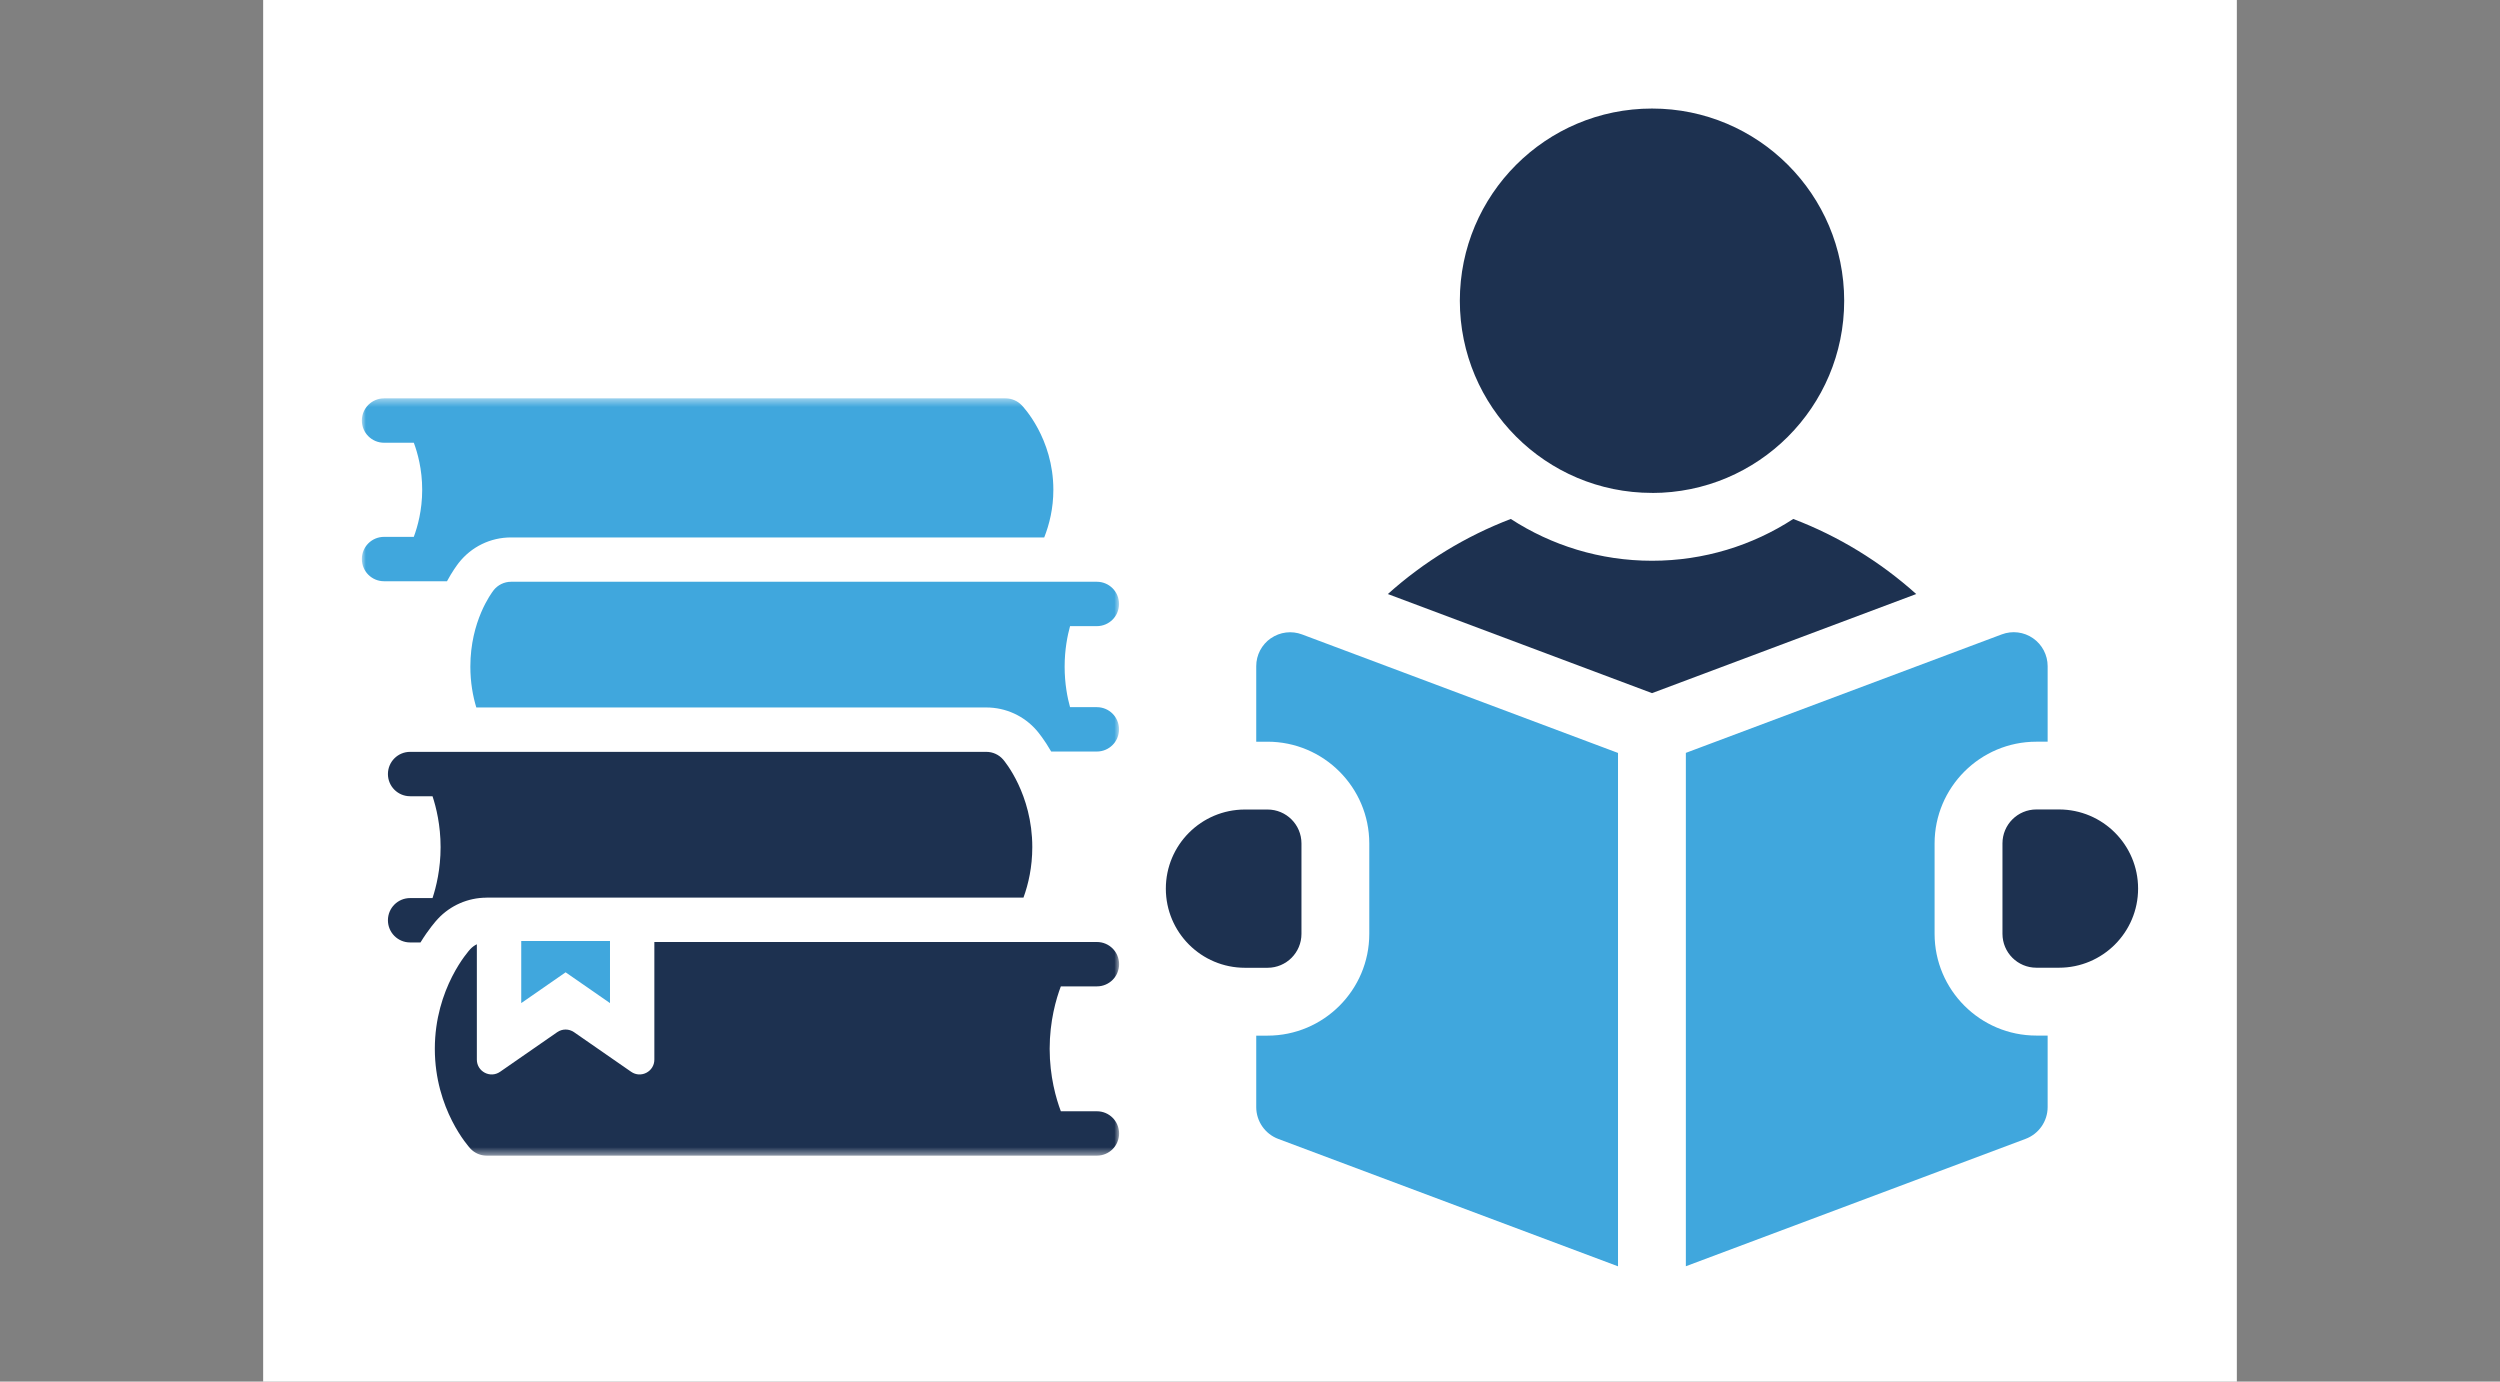 <svg width="304" height="168" viewBox="0 0 304 168" fill="none" xmlns="http://www.w3.org/2000/svg">
<rect x="0" y="0" width="304" height="168" fill="#808080" stroke="none"/>
<rect x="32" width="240" height="168" fill="white"/>
<mask id="mask0_5366_19435" style="mask-type:luminance" maskUnits="userSpaceOnUse" x="44" y="48" width="93" height="93">
<path d="M136.08 48.441H44V140.521H136.08V48.441Z" fill="white"/>
</mask>
<g mask="url(#mask0_5366_19435)">
<path d="M133.385 135.127H128.998C128.422 133.598 127.639 130.905 127.639 127.535C127.639 124.165 128.422 121.467 128.998 119.943H133.385C134.877 119.943 136.083 118.737 136.083 117.245C136.083 115.753 134.877 114.547 133.385 114.547H79.569V128.852C79.569 130.302 77.939 131.158 76.747 130.329L69.804 125.514C69.187 125.085 68.368 125.085 67.755 125.514L60.812 130.329C59.62 131.158 57.985 130.302 57.985 128.852V114.823C57.691 114.966 57.424 115.164 57.194 115.408C57.019 115.597 52.875 120.15 52.875 127.535C52.875 134.92 57.019 139.468 57.194 139.662C57.705 140.214 58.423 140.527 59.173 140.527H133.385C134.877 140.527 136.083 139.321 136.083 137.829C136.083 136.338 134.877 135.131 133.385 135.131V135.127Z" fill="#1D3150"/>
<path d="M59.17 109.147H124.455C125.058 107.489 125.527 105.422 125.527 103.009C125.527 96.545 122.125 92.526 121.982 92.36C121.467 91.766 120.725 91.426 119.938 91.426H49.87C48.378 91.426 47.172 92.632 47.172 94.124C47.172 95.615 48.378 96.822 49.87 96.822H52.595C53.037 98.161 53.576 100.335 53.576 103.014C53.576 105.694 53.037 107.867 52.595 109.206H49.87C48.378 109.206 47.172 110.413 47.172 111.904C47.172 113.396 48.378 114.602 49.87 114.602H51.131C52.135 112.968 53.01 111.983 53.235 111.743C54.759 110.1 56.923 109.156 59.17 109.156V109.147Z" fill="#1D3150"/>
<path d="M68.779 118.233L74.175 121.976V114.426H63.383V121.976L68.779 118.233Z" fill="#40A7DD"/>
<path d="M60.022 71.778C59.737 72.146 57.195 75.544 57.195 81.064C57.195 82.989 57.504 84.656 57.918 86.028H119.939C122.296 86.028 124.529 87.05 126.067 88.831C126.251 89.048 126.983 89.927 127.825 91.386H133.378C134.869 91.386 136.076 90.18 136.076 88.689C136.076 87.197 134.869 85.991 133.378 85.991H130.118C129.8 84.853 129.46 83.145 129.46 81.064C129.46 78.983 129.805 77.284 130.118 76.138H133.378C134.869 76.138 136.076 74.932 136.076 73.44C136.076 71.948 134.869 70.742 133.378 70.742H62.145C61.321 70.742 60.538 71.124 60.022 71.773V71.778Z" fill="#40A7DD"/>
<path d="M55.777 68.45C57.324 66.48 59.644 65.352 62.144 65.352H126.978C127.6 63.773 128.088 61.825 128.088 59.56C128.088 53.285 124.377 49.417 124.22 49.256C123.709 48.736 123.014 48.441 122.286 48.441H46.698C45.206 48.441 44 49.652 44 51.139C44 52.626 45.206 53.837 46.698 53.837H50.321C50.777 55.062 51.339 57.069 51.339 59.56C51.339 62.051 50.777 64.049 50.317 65.283H46.698C45.206 65.283 44 66.489 44 67.981C44 69.472 45.206 70.679 46.698 70.679H54.354C54.985 69.509 55.547 68.75 55.777 68.45Z" fill="#40A7DD"/>
</g>
<path d="M200.885 59.944C213.794 59.944 224.253 49.484 224.253 36.575C224.253 23.666 213.794 13.199 200.885 13.199C187.975 13.199 177.516 23.666 177.516 36.568C177.516 49.47 187.975 59.937 200.885 59.937V59.944Z" fill="#1D3150"/>
<path d="M218.062 63.105C213.113 66.322 207.215 68.188 200.887 68.188C194.559 68.188 188.661 66.322 183.712 63.105C178.243 65.196 173.175 68.279 168.762 72.235L200.887 84.285L233.012 72.235C228.606 68.279 223.531 65.189 218.062 63.105Z" fill="#1D3150"/>
<path d="M250.37 98.43H247.625C245.344 98.43 243.5 100.274 243.5 102.554V113.549C243.5 115.83 245.344 117.674 247.625 117.674H250.37C255.684 117.674 259.992 113.366 259.992 108.052C259.992 102.737 255.684 98.43 250.37 98.43Z" fill="#1D3150"/>
<path d="M154.532 77.613C153.419 78.387 152.758 79.647 152.758 81.005V90.191H154.13C160.958 90.191 166.505 95.745 166.505 102.565V113.56C166.505 120.381 160.958 125.934 154.13 125.934H152.758V134.627C152.758 136.345 153.828 137.886 155.433 138.491L196.75 153.984V91.557L158.333 77.148C157.066 76.669 155.644 76.845 154.532 77.62V77.613Z" fill="#40A7DD"/>
<path d="M235.246 113.559V102.565C235.246 95.744 240.792 90.19 247.62 90.19H248.993V81.005C248.993 79.653 248.331 78.386 247.219 77.612C246.107 76.838 244.685 76.662 243.418 77.14L205 91.549V153.976L246.318 138.484C247.923 137.878 248.993 136.344 248.993 134.619V125.926H247.62C240.792 125.926 235.246 120.373 235.246 113.552V113.559Z" fill="#40A7DD"/>
<path d="M158.258 113.557V102.562C158.258 100.282 156.413 98.438 154.133 98.438H151.388C146.073 98.438 141.766 102.745 141.766 108.06C141.766 113.374 146.073 117.682 151.388 117.682H154.133C156.413 117.682 158.258 115.837 158.258 113.557Z" fill="#1D3150"/>
</svg>
